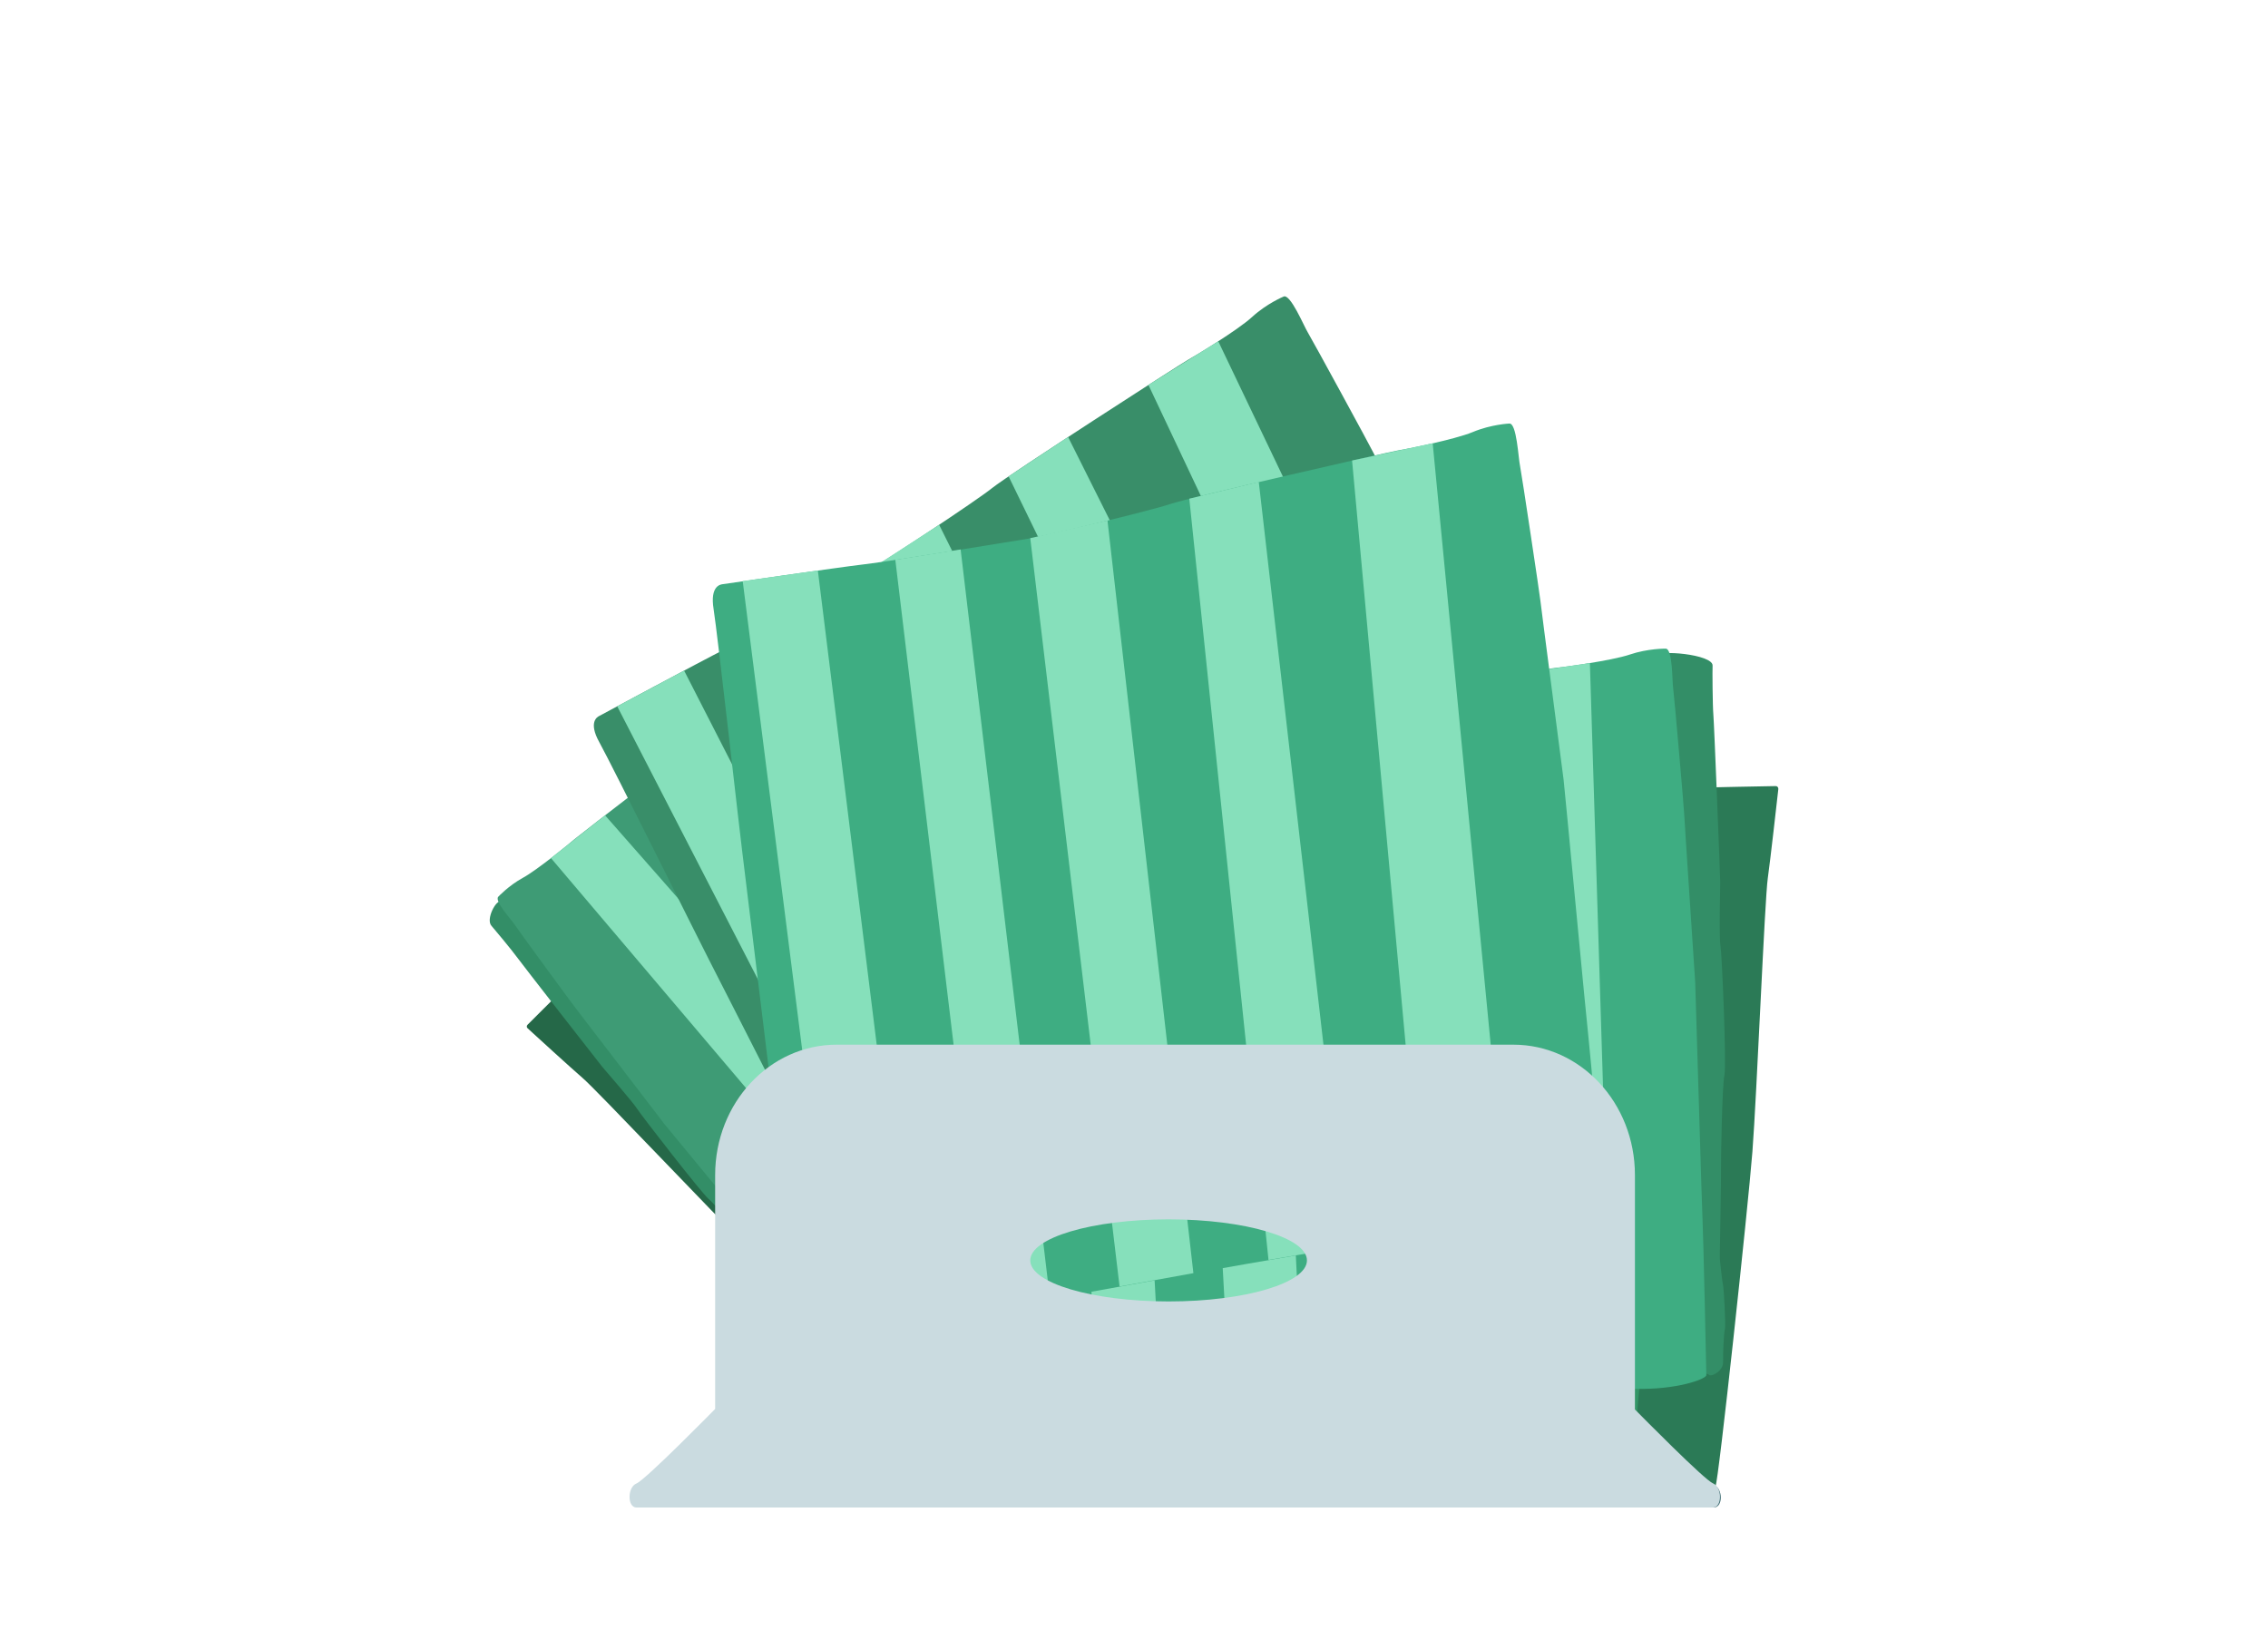 <svg width="352" height="256" viewBox="0 0 352 256" fill="none" xmlns="http://www.w3.org/2000/svg">
<g filter="url(#filter0_dd)">
<path d="M266 218.5C264.65 217.988 258.415 207.452 257.403 206.496V172.619C257.403 162.22 248.955 153.788 238.537 153.788H133.503C123.085 153.788 114.637 162.22 114.637 172.619V206.415C114.637 206.415 103.854 216.652 102.423 217.178C100.993 217.717 100.993 220.653 102.423 220.653C103.854 220.653 114.637 220.653 114.637 220.653H123.813H248.118H257.295H257.376C258.388 220.653 264.65 222 266 222C267.444 222 267.417 219.039 266 218.5Z" fill="#37676D"/>
<path d="M81.883 147.619C81.722 147.471 81.722 147.228 81.87 147.08C84.124 144.831 99.535 129.421 100.736 128.653C102.032 127.832 153.368 85.145 153.368 85.145L175.851 71.271L234.879 130.741L236.755 131.374C236.755 131.374 235.311 132.789 235.298 133.327C235.284 133.866 233.665 136.452 233.611 137.557C233.557 138.661 230.331 139.82 228.591 141.234C226.85 142.649 210.237 159.338 207.902 161.628C205.581 163.904 190.831 179.3 190.048 180.041C189.265 180.782 181.357 188.729 181.276 189.093C181.195 189.457 174.043 197.108 172.531 198.185C171.02 199.263 166.674 204.516 165.19 205.823C163.705 207.143 159.481 211.184 158.793 212.18C158.105 213.177 154.461 216.545 153.854 216.491C153.246 216.437 122.437 187.921 116.62 182.196C110.79 176.472 92.626 157.223 90.439 155.351C88.523 153.694 83.179 148.804 81.883 147.619Z" fill="#256848"/>
<path d="M163.274 207.614L89.603 139.375L96.796 132.317L170.764 199.855L163.274 207.614Z" fill="#329666"/>
<path d="M106.958 123.615L179.509 191.154L187.552 182.547L115.514 116.557L106.958 123.615Z" fill="#329666"/>
<path d="M123.287 110.132L195.811 174.101L203.179 166.463L131.789 103.074L123.287 110.132Z" fill="#329666"/>
<path d="M141.182 95.288L210.926 158.624L218.105 151.458L150.062 87.907L141.182 95.288Z" fill="#329666"/>
<path d="M225.811 143.861L161.276 80.162L170.021 74.881L233.625 137.557C233.625 137.557 226.013 142.81 225.811 143.861Z" fill="#329666"/>
<path d="M77.781 127.993C77.093 127.454 75.312 130.714 76.297 131.738C76.54 131.994 79.522 135.59 80.156 136.479C80.791 137.368 93.058 153.101 93.503 153.64C93.949 154.179 98.2 159.041 98.915 160.159C99.63 161.277 109.009 173.347 109.981 174.114C110.953 174.882 118.402 183.557 118.834 184.136C119.266 184.715 126.621 193.255 127.039 193.754C127.457 194.252 129.387 197.067 129.549 197.377C129.711 197.687 133.193 202.293 133.652 202.63C134.111 202.967 136.513 205.688 136.945 206.254C137.808 207.399 139.536 207.062 139.428 206.55C139.36 206.254 140.426 205.189 139.306 204.745C138.173 204.3 123.544 182.264 123.544 182.264L109.563 164.578L93.638 144.858L79.711 128.519C79.711 128.519 78.186 127.549 77.781 127.993Z" fill="#338E67"/>
<path d="M77.349 127.185C77.349 127.185 78.942 125.474 81.155 124.262C83.355 123.063 88.388 118.941 89.144 118.281C89.9 117.621 111.249 101.134 113.611 99.639C115.973 98.157 127.808 89.173 129.171 87.987C130.534 86.802 143.854 75.326 146.675 72.713C149.482 70.086 161.546 59.377 161.722 59.216C161.897 59.054 163.031 58.017 164.974 60.118C166.917 62.219 186.054 80.754 187.133 81.859C188.213 82.963 216.985 111.344 217.673 112.139C218.361 112.934 236.729 131.28 237.052 131.792C237.376 132.29 235.689 133.341 234.569 134.041C233.449 134.728 189.859 167.932 188.119 169.211C186.378 170.491 152.707 196.299 148.469 200.677C144.218 205.055 139.913 206.927 139.495 206.469C139.306 206.267 125.46 189.726 124.637 188.635C123.814 187.557 103.867 163.433 103.125 162.49C102.383 161.547 89.886 145.167 89.508 144.709C89.117 144.251 80.426 132.384 79.94 131.617C79.454 130.849 76.647 127.859 77.349 127.185Z" fill="#3E9B75"/>
<path d="M85.514 121.204L150.98 198.401L160.669 190.521L93.908 114.564L85.514 121.204Z" fill="#86E0BB"/>
<path d="M103.868 106.899L169.644 183.462L178.982 176.202L111.425 101.188L103.868 106.899Z" fill="#86E0BB"/>
<path d="M120.629 94.547L188.105 169.211L197.215 162.301L129.158 87.987L120.629 94.547Z" fill="#86E0BB"/>
<path d="M136.499 81.643L205.878 155.714L213.989 149.559L143.409 75.622L136.499 81.643Z" fill="#86E0BB"/>
<path d="M151.533 68.308L223.436 142.393L232.815 135.321L159.522 61.169L151.533 68.308Z" fill="#86E0BB"/>
<path d="M121.789 205.715C121.439 205.89 111.007 207.762 111.007 207.762C111.007 207.762 100.224 217.999 98.793 218.525" fill="#5FBCCE"/>
<path d="M199.212 34.04C199.212 34.04 196.621 35.105 194.327 37.206C192.046 39.294 185.379 43.308 184.327 43.887C183.274 44.466 156.54 61.694 154.003 63.742C151.479 65.776 137.255 75.137 135.447 76.134C133.652 77.131 116.445 86.789 112.626 88.715C108.821 90.628 93.207 99.033 92.977 99.154C92.748 99.275 91.25 100.043 93.018 103.222C94.785 106.374 109.171 135.348 110.022 136.951C110.872 138.554 131.358 178.95 131.938 179.92C132.518 180.89 144.88 204.893 145.258 205.378C145.649 205.85 147.188 204.745 148.213 203.991C149.239 203.236 196.432 175.852 198.308 174.72C200.197 173.589 238.672 151.418 244.718 149.033C250.791 146.636 254.489 143.107 254.232 142.487C254.111 142.204 243.989 120.544 243.274 119.184C242.559 117.81 226.715 84.445 226.054 83.138C225.393 81.832 213.463 58.946 213.139 58.246C212.815 57.545 203.638 40.681 203.004 39.657C202.37 38.634 200.265 33.529 199.212 34.04Z" fill="#398E69"/>
<path d="M189.077 40.977L241.452 150.582L229.752 156.873L178.24 47.753L189.077 40.977Z" fill="#86E0BB"/>
<path d="M165.771 55.835L219.28 162.732L208.578 168.807L156.54 61.95L165.771 55.835Z" fill="#86E0BB"/>
<path d="M145.757 69.466L198.321 174.707L188.267 180.566L135.447 76.134L145.757 69.466Z" fill="#86E0BB"/>
<path d="M125.879 81.482L178.794 186.089L170.022 191.194L116.904 86.439L125.879 81.482Z" fill="#86E0BB"/>
<path d="M106.176 92.096L159.9 197.094L150.022 202.9L95.798 97.645L106.176 92.096Z" fill="#86E0BB"/>
<path d="M276 110.496C276.027 110.24 275.852 110.024 275.609 110.024C271.938 110.092 247.04 110.536 245.447 110.94C243.733 111.385 170.697 119.79 170.697 119.79L143.909 127.118L149.536 213.487L148.794 215.144C148.794 215.144 150.724 215.157 151.115 215.521C151.507 215.871 154.381 216.572 155.204 217.272C156.027 217.973 158.902 216.666 161.034 216.477C163.166 216.302 185.946 216.747 189.118 216.774C192.303 216.801 213.301 217.595 214.381 217.595C215.461 217.582 226.635 217.811 226.945 217.999C227.256 218.202 237.755 218.727 239.617 218.457C241.48 218.202 248.322 218.929 250.346 218.848C252.37 218.767 258.335 218.754 259.536 218.983C260.737 219.212 265.839 219.117 266.257 218.673C266.689 218.228 271.291 175.569 271.979 166.787C272.667 157.843 273.882 127.697 274.368 124.303C274.786 121.326 275.758 112.638 276 110.496Z" fill="#2B7A56"/>
<path d="M253.018 218.808L263.045 110.28L251.547 110.604L242.086 218.43L253.018 218.808Z" fill="#329666"/>
<path d="M236.432 112.112L229.657 218.255L217.917 217.649L224.043 113.594L236.432 112.112Z" fill="#329666"/>
<path d="M212.91 114.901L206.203 217.326L195.757 216.962L200.818 116.315L212.91 114.901Z" fill="#329666"/>
<path d="M187.62 117.85L184.975 216.72L175.123 216.558L175.258 119.278L187.62 117.85Z" fill="#329666"/>
<path d="M164.705 216.437L161.088 122.309L150.778 125.245L155.204 217.272C155.204 217.272 163.828 215.858 164.705 216.437Z" fill="#329666"/>
<path d="M256.837 89.887C257.093 88.769 265.946 89.564 265.798 91.342C265.757 91.786 265.798 97.605 265.919 98.939C266.041 100.259 266.985 124.181 266.985 124.989C266.985 125.811 266.783 133.354 267.026 134.849C267.269 136.331 267.984 153.546 267.633 154.92C267.282 156.294 267.066 168.807 267.107 169.575C267.147 170.343 266.918 182.344 266.918 183.018C266.904 183.691 267.336 187.207 267.431 187.544C267.525 187.881 267.889 193.794 267.701 194.373C267.525 194.952 267.39 198.657 267.431 199.37C267.525 200.812 265.528 201.835 265.204 201.391C265.015 201.135 263.072 201.162 263.827 200.03C264.583 198.886 260.656 171.838 260.656 171.838L259.671 147.269L255.042 118.362L255.163 92.15C255.177 92.15 255.973 89.9 256.837 89.887Z" fill="#338E67"/>
<path d="M258.497 88.688C258.497 88.688 255.771 88.648 252.91 89.617C250.062 90.574 242.545 91.571 241.385 91.678C240.224 91.786 209.657 96.757 206.594 97.578C203.544 98.4 187.201 101.202 185.217 101.39C183.234 101.579 164.124 103.559 159.954 103.801C155.811 104.044 138.618 105.525 138.362 105.539C138.105 105.566 136.472 105.66 136.81 109.028C137.134 112.368 138.551 142.379 138.686 144.063C138.807 145.747 141.155 187.746 141.29 188.783C141.425 189.82 142.977 214.847 143.139 215.4C143.301 215.952 145.109 215.561 146.311 215.292C147.512 215.023 200.278 208.853 202.397 208.584C204.529 208.301 247.471 203.412 253.787 203.587C260.13 203.762 264.813 202.091 264.826 201.458C264.84 201.175 264.34 178.977 264.246 177.549C264.151 176.121 263.166 141.813 263.099 140.453C263.018 139.093 261.412 115.183 261.398 114.456C261.385 113.742 259.846 95.975 259.684 94.871C259.509 93.766 259.63 88.648 258.497 88.688Z" fill="#3EAD82"/>
<path d="M246.756 90.924L250.251 203.708L237.363 204.812L234.435 92.756L246.756 90.924Z" fill="#86E0BB"/>
<path d="M220.17 95.113L225.744 205.998L213.827 207.277L209.549 96.959L220.17 95.113Z" fill="#86E0BB"/>
<path d="M196.999 99.45L202.384 208.584L191.142 209.917L185.204 101.39L196.999 99.45Z" fill="#86E0BB"/>
<path d="M174.596 102.454L180.534 211.17L170.723 212.329L164.65 103.411L174.596 102.454Z" fill="#86E0BB"/>
<path d="M152.883 104.327L159.401 213.676L148.321 215.023L141.466 105.269L152.883 104.327Z" fill="#86E0BB"/>
<path d="M234.246 53.747C234.246 53.747 231.439 53.868 228.578 55.067C225.717 56.252 218.078 57.748 216.891 57.936C215.703 58.125 184.678 65.196 181.601 66.247C178.524 67.298 161.951 71.244 159.914 71.568C157.889 71.891 138.402 75.097 134.151 75.595C129.914 76.094 112.37 78.653 112.1 78.693C111.843 78.734 110.17 78.936 110.75 82.532C111.331 86.102 114.92 118.228 115.177 120.033C115.42 121.824 120.845 166.787 121.047 167.891C121.263 168.996 124.651 195.774 124.853 196.353C125.055 196.932 126.877 196.421 128.105 196.057C129.32 195.707 183.045 186.076 185.217 185.658C187.39 185.241 231.128 177.536 237.633 177.361C244.151 177.186 248.848 175.125 248.821 174.451C248.807 174.141 246.715 150.34 246.513 148.818C246.31 147.296 242.856 110.523 242.68 109.068C242.505 107.613 239.144 82.034 239.077 81.266C239.009 80.498 236.162 61.519 235.919 60.347C235.649 59.135 235.406 53.626 234.246 53.747Z" fill="#3EAD82"/>
<path d="M222.356 56.805L234.016 177.684L220.858 179.597L209.846 59.485L222.356 56.805Z" fill="#86E0BB"/>
<path d="M195.366 62.812L209.009 181.523L196.877 183.584L184.583 65.412L195.366 62.812Z" fill="#86E0BB"/>
<path d="M171.884 68.793L185.218 185.631L173.76 187.705L159.9 71.541L171.884 68.793Z" fill="#86E0BB"/>
<path d="M149.091 73.292L162.964 189.659L152.964 191.464L138.956 74.895L149.091 73.292Z" fill="#86E0BB"/>
<path d="M126.931 76.552L141.452 193.552L130.17 195.626L115.271 78.208L126.931 76.552Z" fill="#86E0BB"/>
<path d="M265.878 218.269C264.529 217.73 254.758 207.816 253.746 206.792V170.397C253.746 159.217 245.298 150.165 234.88 150.165H129.86C119.441 150.165 110.993 159.217 110.993 170.397V206.712C110.993 206.712 100.21 217.703 98.78 218.282C97.349 218.861 97.349 222.013 98.78 222.013C100.21 222.013 110.993 222.013 110.993 222.013H120.17H244.475H253.652H253.733C254.745 222.013 264.502 222.013 265.865 222.013C267.309 222 267.309 218.848 265.878 218.269ZM181.371 190.022C169.522 190.022 159.9 187.167 159.9 183.651C159.9 180.135 169.509 177.28 181.371 177.28C193.233 177.28 202.842 180.135 202.842 183.651C202.842 187.167 193.22 190.022 181.371 190.022Z" fill="#CADBE0"/>
</g>
<defs>
<filter id="filter0_dd" x="60.006" y="26.005" width="231.997" height="220.009" filterUnits="userSpaceOnUse" color-interpolation-filters="sRGB">
<feFlood flood-opacity="0" result="BackgroundImageFix"/>
<feColorMatrix in="SourceAlpha" type="matrix" values="0 0 0 0 0 0 0 0 0 0 0 0 0 0 0 0 0 0 127 0"/>
<feOffset dy="4"/>
<feGaussianBlur stdDeviation="4"/>
<feColorMatrix type="matrix" values="0 0 0 0 0.03 0 0 0 0 0.138 0 0 0 0 0.188 0 0 0 0.16 0"/>
<feBlend mode="multiply" in2="BackgroundImageFix" result="effect1_dropShadow"/>
<feColorMatrix in="SourceAlpha" type="matrix" values="0 0 0 0 0 0 0 0 0 0 0 0 0 0 0 0 0 0 127 0"/>
<feOffset dy="8"/>
<feGaussianBlur stdDeviation="8"/>
<feColorMatrix type="matrix" values="0 0 0 0 0.03 0 0 0 0 0.138 0 0 0 0 0.188 0 0 0 0.1 0"/>
<feBlend mode="multiply" in2="effect1_dropShadow" result="effect2_dropShadow"/>
<feBlend mode="normal" in="SourceGraphic" in2="effect2_dropShadow" result="shape"/>
</filter>
</defs>
</svg>
